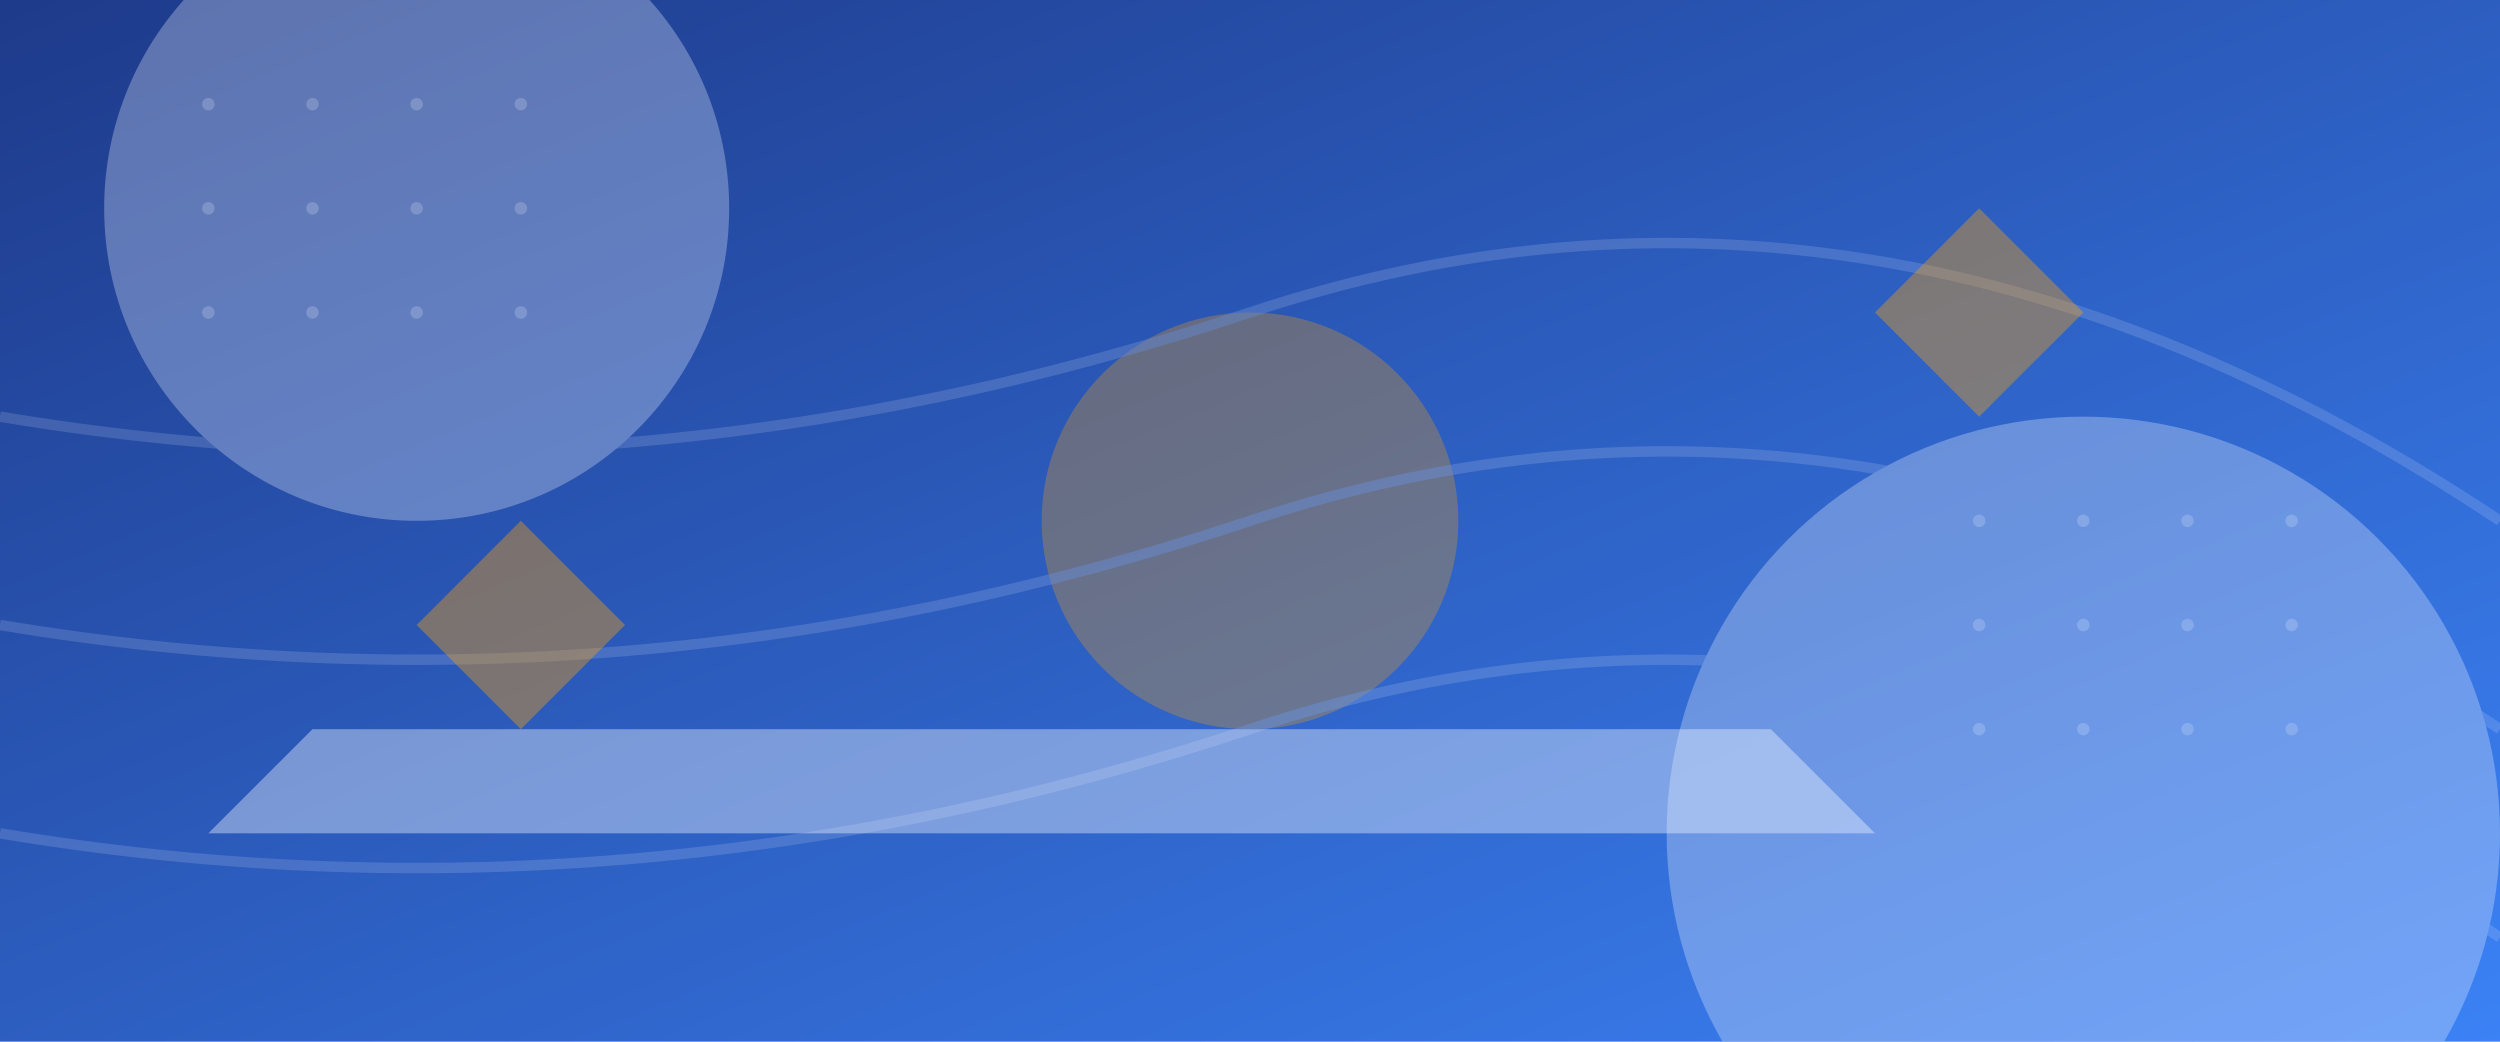 <?xml version="1.0" encoding="UTF-8"?>
<svg width="1200" height="500" viewBox="0 0 1200 500" xmlns="http://www.w3.org/2000/svg">
  <!-- Gradient background -->
  <defs>
    <linearGradient id="bannerGradient" x1="0%" y1="0%" x2="100%" y2="100%">
      <stop offset="0%" style="stop-color:#1e3a8a;stop-opacity:1" />
      <stop offset="100%" style="stop-color:#3b82f6;stop-opacity:1" />
    </linearGradient>
    
    <filter id="blur" x="-50%" y="-50%" width="200%" height="200%">
      <feGaussianBlur in="SourceGraphic" stdDeviation="30" />
    </filter>
  </defs>
  
  <!-- Base background -->
  <rect width="1200" height="500" fill="url(#bannerGradient)"/>
  
  <!-- Abstract shapes -->
  <g opacity="0.3">
    <!-- Circles -->
    <circle cx="200" cy="100" r="150" fill="#f0f4ff" filter="url(#blur)"/>
    <circle cx="1000" cy="400" r="200" fill="#f0f4ff" filter="url(#blur)"/>
    <circle cx="600" cy="250" r="100" fill="#f59e0b" filter="url(#blur)"/>
    
    <!-- Wavy lines -->
    <path d="M0,200 Q300,250 600,150 T1200,250" stroke="#f0f4ff" stroke-width="5" fill="none" opacity="0.5"/>
    <path d="M0,300 Q300,350 600,250 T1200,350" stroke="#f0f4ff" stroke-width="5" fill="none" opacity="0.5"/>
    <path d="M0,400 Q300,450 600,350 T1200,450" stroke="#f0f4ff" stroke-width="5" fill="none" opacity="0.5"/>
  </g>
  
  <!-- Education-related abstract elements -->
  <g opacity="0.4">
    <!-- Book shape -->
    <path d="M100,400 L150,350 L850,350 L900,400 Z" fill="#f0f4ff"/>
    
    <!-- Graduation cap shape -->
    <path d="M900,150 L950,100 L1000,150 L950,200 Z" fill="#f59e0b"/>
    
    <!-- Pencil shape -->
    <path d="M200,300 L250,250 L300,300 L250,350 Z" fill="#f59e0b"/>
  </g>
  
  <!-- Dotted pattern -->
  <g fill="#f0f4ff" opacity="0.2">
    <circle cx="100" cy="50" r="3"/>
    <circle cx="150" cy="50" r="3"/>
    <circle cx="200" cy="50" r="3"/>
    <circle cx="250" cy="50" r="3"/>
    
    <circle cx="100" cy="100" r="3"/>
    <circle cx="150" cy="100" r="3"/>
    <circle cx="200" cy="100" r="3"/>
    <circle cx="250" cy="100" r="3"/>
    
    <circle cx="100" cy="150" r="3"/>
    <circle cx="150" cy="150" r="3"/>
    <circle cx="200" cy="150" r="3"/>
    <circle cx="250" cy="150" r="3"/>
    
    <!-- More dots on the right side -->
    <circle cx="950" cy="250" r="3"/>
    <circle cx="1000" cy="250" r="3"/>
    <circle cx="1050" cy="250" r="3"/>
    <circle cx="1100" cy="250" r="3"/>
    
    <circle cx="950" cy="300" r="3"/>
    <circle cx="1000" cy="300" r="3"/>
    <circle cx="1050" cy="300" r="3"/>
    <circle cx="1100" cy="300" r="3"/>
    
    <circle cx="950" cy="350" r="3"/>
    <circle cx="1000" cy="350" r="3"/>
    <circle cx="1050" cy="350" r="3"/>
    <circle cx="1100" cy="350" r="3"/>
  </g>
</svg>